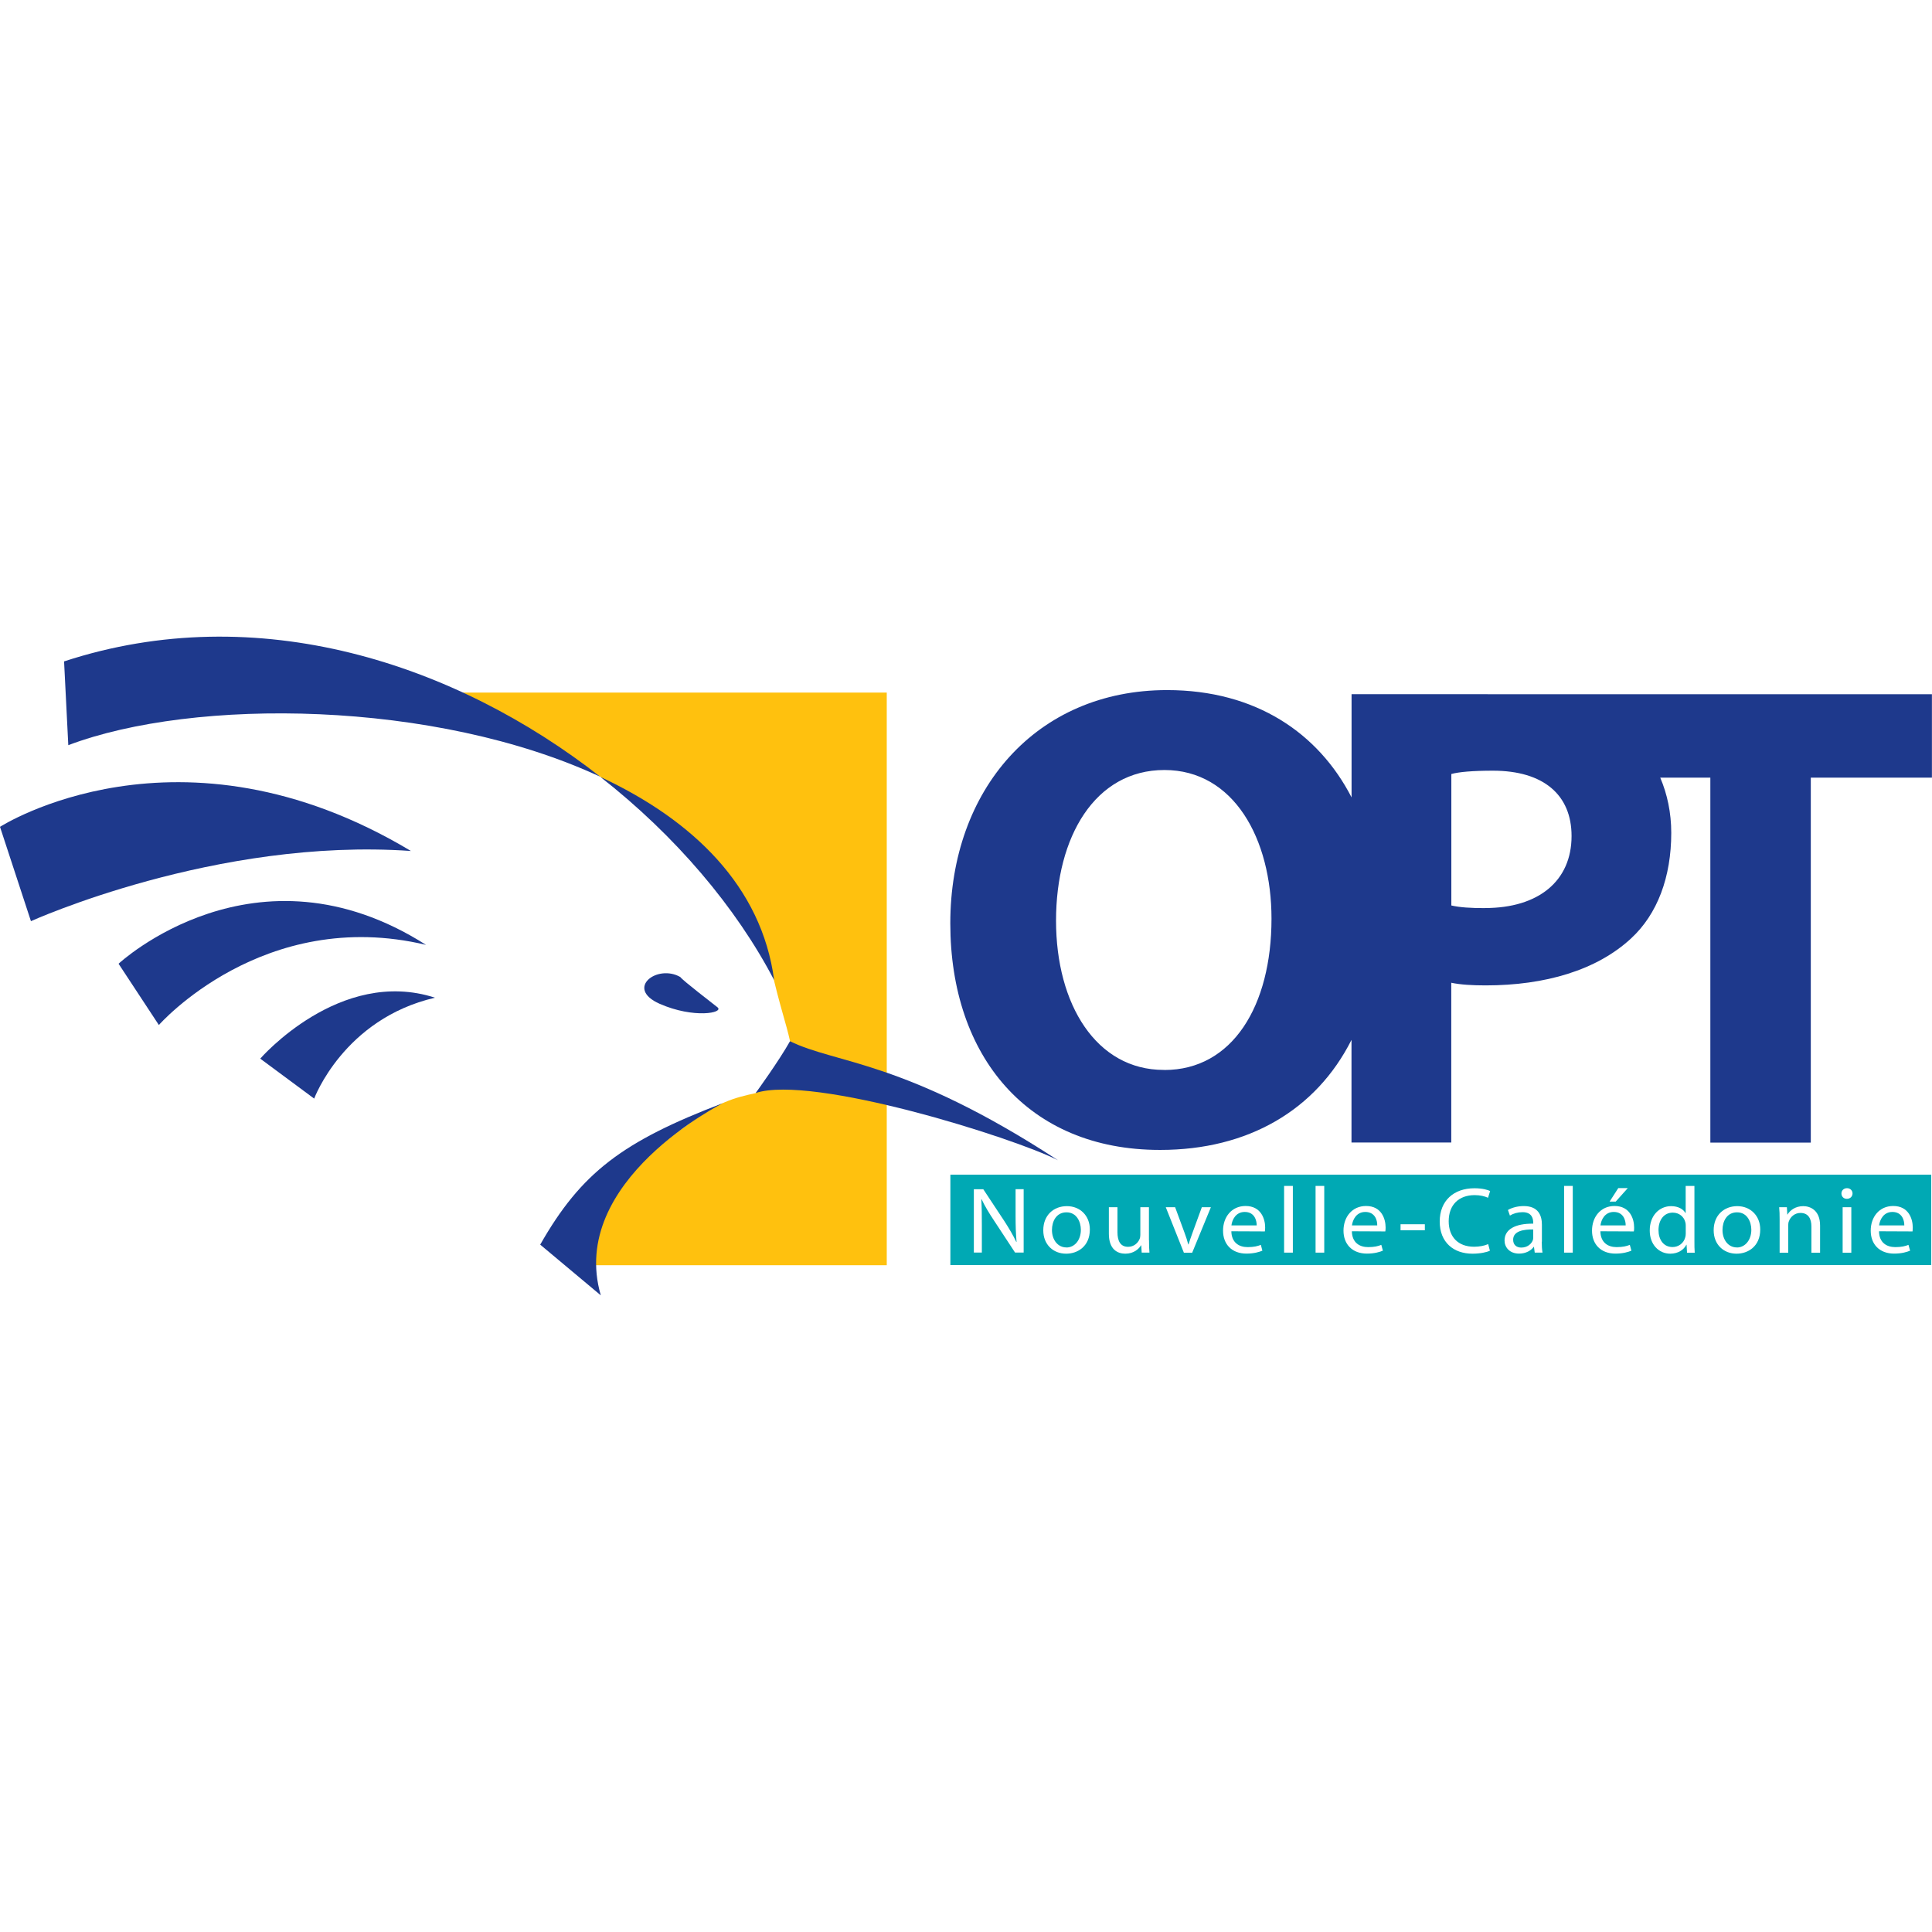 <?xml version="1.0" encoding="UTF-8"?> <svg xmlns="http://www.w3.org/2000/svg" id="Calque_1" viewBox="0 0 256 256"><rect width="256" height="256" style="fill:#fff;"></rect><path d="m103.25,141.25l-3.11,3.59c-2.81.62-5.07,1.15-9.4,4.48-2.08,1.59-11,5.11-13.24,14.99l.32,3.34h39.68v-75.88h-61.42s14.37,6.15,17.41,7.59c3.03,1.43,4.52,2.45,7.87,4.84,3.35,2.39,19.11,16.43,20.86,24.24,1.07,4.77,1.94,7.11,2.47,9.54l-1.44,3.28Z" style="fill:#ffc10e;"></path><rect x="125.93" y="155.65" width="129.97" height="11.98" style="fill:#00a9b4;"></rect><path d="m129.04,165.98v-8.4h1.25l2.81,4.25c.63.98,1.15,1.86,1.56,2.73h.04c-.1-1.14-.13-2.16-.13-3.46v-3.53h1.07v8.4h-1.14l-2.8-4.26c-.62-.93-1.21-1.9-1.63-2.8h-.04c.06,1.07.07,2.08.07,3.47v3.59h-1.07Z" style="fill:#fff;"></path><path d="m141.3,165.3c1.1,0,1.92-.98,1.92-2.35,0-1.02-.54-2.31-1.9-2.31s-1.93,1.2-1.93,2.34c0,1.32.79,2.31,1.9,2.31h.02Zm-.03.82c-1.7,0-3.03-1.19-3.03-3.1,0-2.02,1.39-3.2,3.13-3.2s3.04,1.26,3.04,3.09c0,2.25-1.63,3.21-3.13,3.21h-.01Z" style="fill:#fff;"></path><path d="m152.25,164.34c0,.63.01,1.18.06,1.64h-1.03l-.06-.98h-.02c-.29.49-.97,1.12-2.09,1.12-1,0-2.18-.53-2.18-2.64v-3.52h1.14v3.32c0,1.14.38,1.93,1.41,1.93.77,0,1.3-.51,1.51-1.01.07-.14.11-.34.11-.55v-3.69h1.14v4.38Z" style="fill:#fff;"></path><path d="m155.71,159.96l1.24,3.37c.21.56.37,1.06.5,1.56h.04c.15-.5.33-1,.53-1.56l1.23-3.37h1.2l-2.48,6.03h-1.1l-2.4-6.03h1.23Z" style="fill:#fff;"></path><path d="m166.52,162.37c0-.68-.3-1.78-1.59-1.78-1.17,0-1.67,1.02-1.76,1.78h3.35Zm-3.36.79c.03,1.49,1.01,2.09,2.16,2.09.82,0,1.33-.13,1.75-.3l.2.77c-.4.17-1.11.39-2.11.39-1.93,0-3.1-1.23-3.1-3.04s1.14-3.27,2.98-3.27c2.06,0,2.6,1.73,2.6,2.84,0,.23-.02.4-.04.53l-4.43-.02Z" style="fill:#fff;"></path><rect x="170.15" y="157.14" width="1.16" height="8.84" style="fill:#fff;"></rect><rect x="174.32" y="157.14" width="1.15" height="8.84" style="fill:#fff;"></rect><path d="m182.49,162.37c.02-.68-.3-1.78-1.58-1.78-1.18,0-1.67,1.02-1.77,1.78h3.35Zm-3.36.79c.03,1.49,1.01,2.09,2.16,2.09.82,0,1.33-.13,1.74-.3l.21.77c-.4.17-1.11.39-2.11.39-1.93,0-3.11-1.23-3.11-3.04s1.14-3.27,2.99-3.27c2.06,0,2.59,1.73,2.59,2.84,0,.23-.01.4-.04.53l-4.43-.02Z" style="fill:#fff;"></path><rect x="185.58" y="162.22" width="3.22" height=".8" style="fill:#fff;"></rect><path d="m197.43,165.72c-.41.2-1.26.4-2.33.4-2.48,0-4.33-1.49-4.33-4.26s1.87-4.41,4.6-4.41c1.08,0,1.79.22,2.08.37l-.28.89c-.43-.2-1.04-.35-1.77-.35-2.07,0-3.44,1.26-3.44,3.46,0,2.07,1.24,3.38,3.37,3.38.71,0,1.4-.14,1.86-.35l.23.87Z" style="fill:#fff;"></path><path d="m203.17,162.91c-1.25-.02-2.67.19-2.67,1.36,0,.72.49,1.04,1.07,1.04.84,0,1.37-.5,1.55-1.01.03-.11.04-.24.04-.35v-1.05Zm1.12,1.63c0,.52.03,1.03.1,1.44h-1.03l-.1-.76h-.04c-.34.48-1.03.89-1.93.89-1.28,0-1.93-.86-1.93-1.73,0-1.45,1.35-2.26,3.8-2.24v-.12c0-.5-.14-1.41-1.43-1.4-.61,0-1.21.17-1.66.45l-.26-.74c.52-.31,1.29-.52,2.09-.52,1.94,0,2.41,1.25,2.41,2.47v2.25Z" style="fill:#fff;"></path><rect x="207.25" y="157.14" width="1.15" height="8.84" style="fill:#fff;"></rect><path d="m215.69,157.43l-1.6,1.79h-.81l1.15-1.79h1.25Zm-.28,4.94c.01-.68-.3-1.78-1.58-1.78-1.17,0-1.67,1.02-1.76,1.78h3.34Zm-3.35.79c.03,1.49,1,2.09,2.15,2.09.82,0,1.34-.13,1.75-.3l.21.77c-.4.17-1.11.39-2.11.39-1.94,0-3.11-1.23-3.11-3.04s1.14-3.27,2.98-3.27c2.06,0,2.6,1.73,2.6,2.84,0,.23,0,.4-.04.53l-4.43-.02Z" style="fill:#fff;"></path><path d="m223.37,162.41c0-.15-.01-.33-.06-.48-.17-.68-.79-1.25-1.66-1.25-1.18,0-1.89.99-1.89,2.32,0,1.23.64,2.24,1.87,2.24.77,0,1.48-.5,1.68-1.31.04-.15.06-.29.06-.47v-1.05Zm1.15-5.27v7.29c0,.54,0,1.15.04,1.56h-1.02l-.06-1.05h-.03c-.35.68-1.11,1.18-2.13,1.18-1.53,0-2.72-1.23-2.72-3.06-.01-2.02,1.3-3.24,2.83-3.24.98,0,1.63.43,1.9.91h.03v-3.59h1.15Z" style="fill:#fff;"></path><path d="m230.14,165.3c1.09,0,1.92-.98,1.92-2.35,0-1.02-.53-2.31-1.89-2.31s-1.93,1.2-1.93,2.34c0,1.32.78,2.31,1.89,2.31h.02Zm-.04.82c-1.69,0-3.03-1.19-3.03-3.1,0-2.02,1.4-3.2,3.13-3.2s3.04,1.26,3.04,3.09c0,2.25-1.63,3.21-3.13,3.21h-.01Z" style="fill:#fff;"></path><path d="m235.81,161.59c0-.64-.01-1.13-.06-1.63h1.02l.06.98h.02c.32-.56,1.05-1.12,2.09-1.12.88,0,2.23.5,2.23,2.57v3.6h-1.15v-3.48c0-.97-.37-1.79-1.45-1.79-.75,0-1.33.51-1.54,1.12-.06.14-.08.33-.08.51v3.64h-1.14v-4.4Z" style="fill:#fff;"></path><path d="m244.16,159.96h1.15v6.03h-1.15v-6.03Zm.55-1.11c-.43,0-.71-.32-.71-.71s.3-.7.74-.7.73.32.73.7-.29.71-.75.71h-.02Z" style="fill:#fff;"></path><path d="m252.33,162.37c.01-.68-.3-1.78-1.58-1.78-1.17,0-1.66,1.02-1.76,1.78h3.35Zm-3.35.79c.02,1.49,1,2.09,2.16,2.09.82,0,1.33-.13,1.74-.3l.22.77c-.41.17-1.11.39-2.12.39-1.93,0-3.1-1.23-3.1-3.04s1.13-3.27,2.98-3.27c2.06,0,2.59,1.73,2.59,2.84,0,.23-.02.4-.03.53l-4.43-.02Z" style="fill:#fff;"></path><path d="m196.78,120.33c-1.92,0-3.33-.09-4.47-.35v-17.42c.97-.27,2.8-.44,5.51-.44,6.74,0,10.42,3.23,10.42,8.66,0,5.95-4.37,9.54-11.46,9.54m-42.49,21.45h-.09c-8.93,0-14.27-8.66-14.27-19.78s5.17-19.96,14.36-19.96,14.19,9.11,14.19,19.7c0,11.55-5.17,20.05-14.19,20.05m42.83-49.8h-18.03v13.68c-4.37-8.49-12.67-14.22-24.45-14.22-17.34,0-28.72,13.22-28.72,30.9s10.33,30.03,27.75,30.03h.09c11.58,0,20.62-5.25,25.32-14.58v13.6h13.22v-21.17c1.23.26,2.8.35,4.56.35,7.88,0,14.71-2.01,19.25-6.21,3.51-3.23,5.34-8.14,5.34-14,0-2.67-.53-5.14-1.46-7.32h6.64v48.36h13.31v-48.36h16.05v-11.05h-58.87Z" style="fill:#1e398c;"></path><path d="m79.56,102.94c-19.16-15-45.42-23.71-71.07-15.3l.56,11.1c16.67-6.31,48.58-6.02,70.52,4.2" style="fill:#1e398c;"></path><path d="m102.58,129.88c-1.65-12.45-10.78-21.23-23.02-26.93,9.95,7.79,17.98,17.27,23.02,26.93" style="fill:#1e398c;"></path><path d="m54.45,112.76c-30.75-18.44-54.45-3.2-54.45-3.2l4.1,12.5s24.51-11.12,50.35-9.3" style="fill:#1e398c;"></path><path d="m34.49,140.28l7.14,5.29s3.9-10.56,16.01-13.37c-12.62-4.09-23.16,8.08-23.16,8.08" style="fill:#1e398c;"></path><path d="m56.45,125.2c-22.61-14.4-40.74,2.5-40.74,2.5l5.34,8.12s13.83-15.76,35.4-10.62" style="fill:#1e398c;"></path><path d="m100.13,144.83c7.49-2.47,34.18,5.9,40.06,8.91-20.39-13.31-29.37-12.75-35.51-15.77-1.49,2.65-4.55,6.86-4.55,6.86" style="fill:#1e398c;"></path><path d="m90.16,129.47c-3.05-1.78-7.4,1.49-2.75,3.54,4.53,1.99,8.57,1.2,7.66.46-.68-.55-4.51-3.47-4.92-4" style="fill:#1e398c;"></path><path d="m71.58,164.92l8.03,6.72c-4.43-15.19,16.21-25.48,16.21-25.48-13.38,5.1-18.82,9.25-24.24,18.76" style="fill:#1e398c;"></path></svg> 